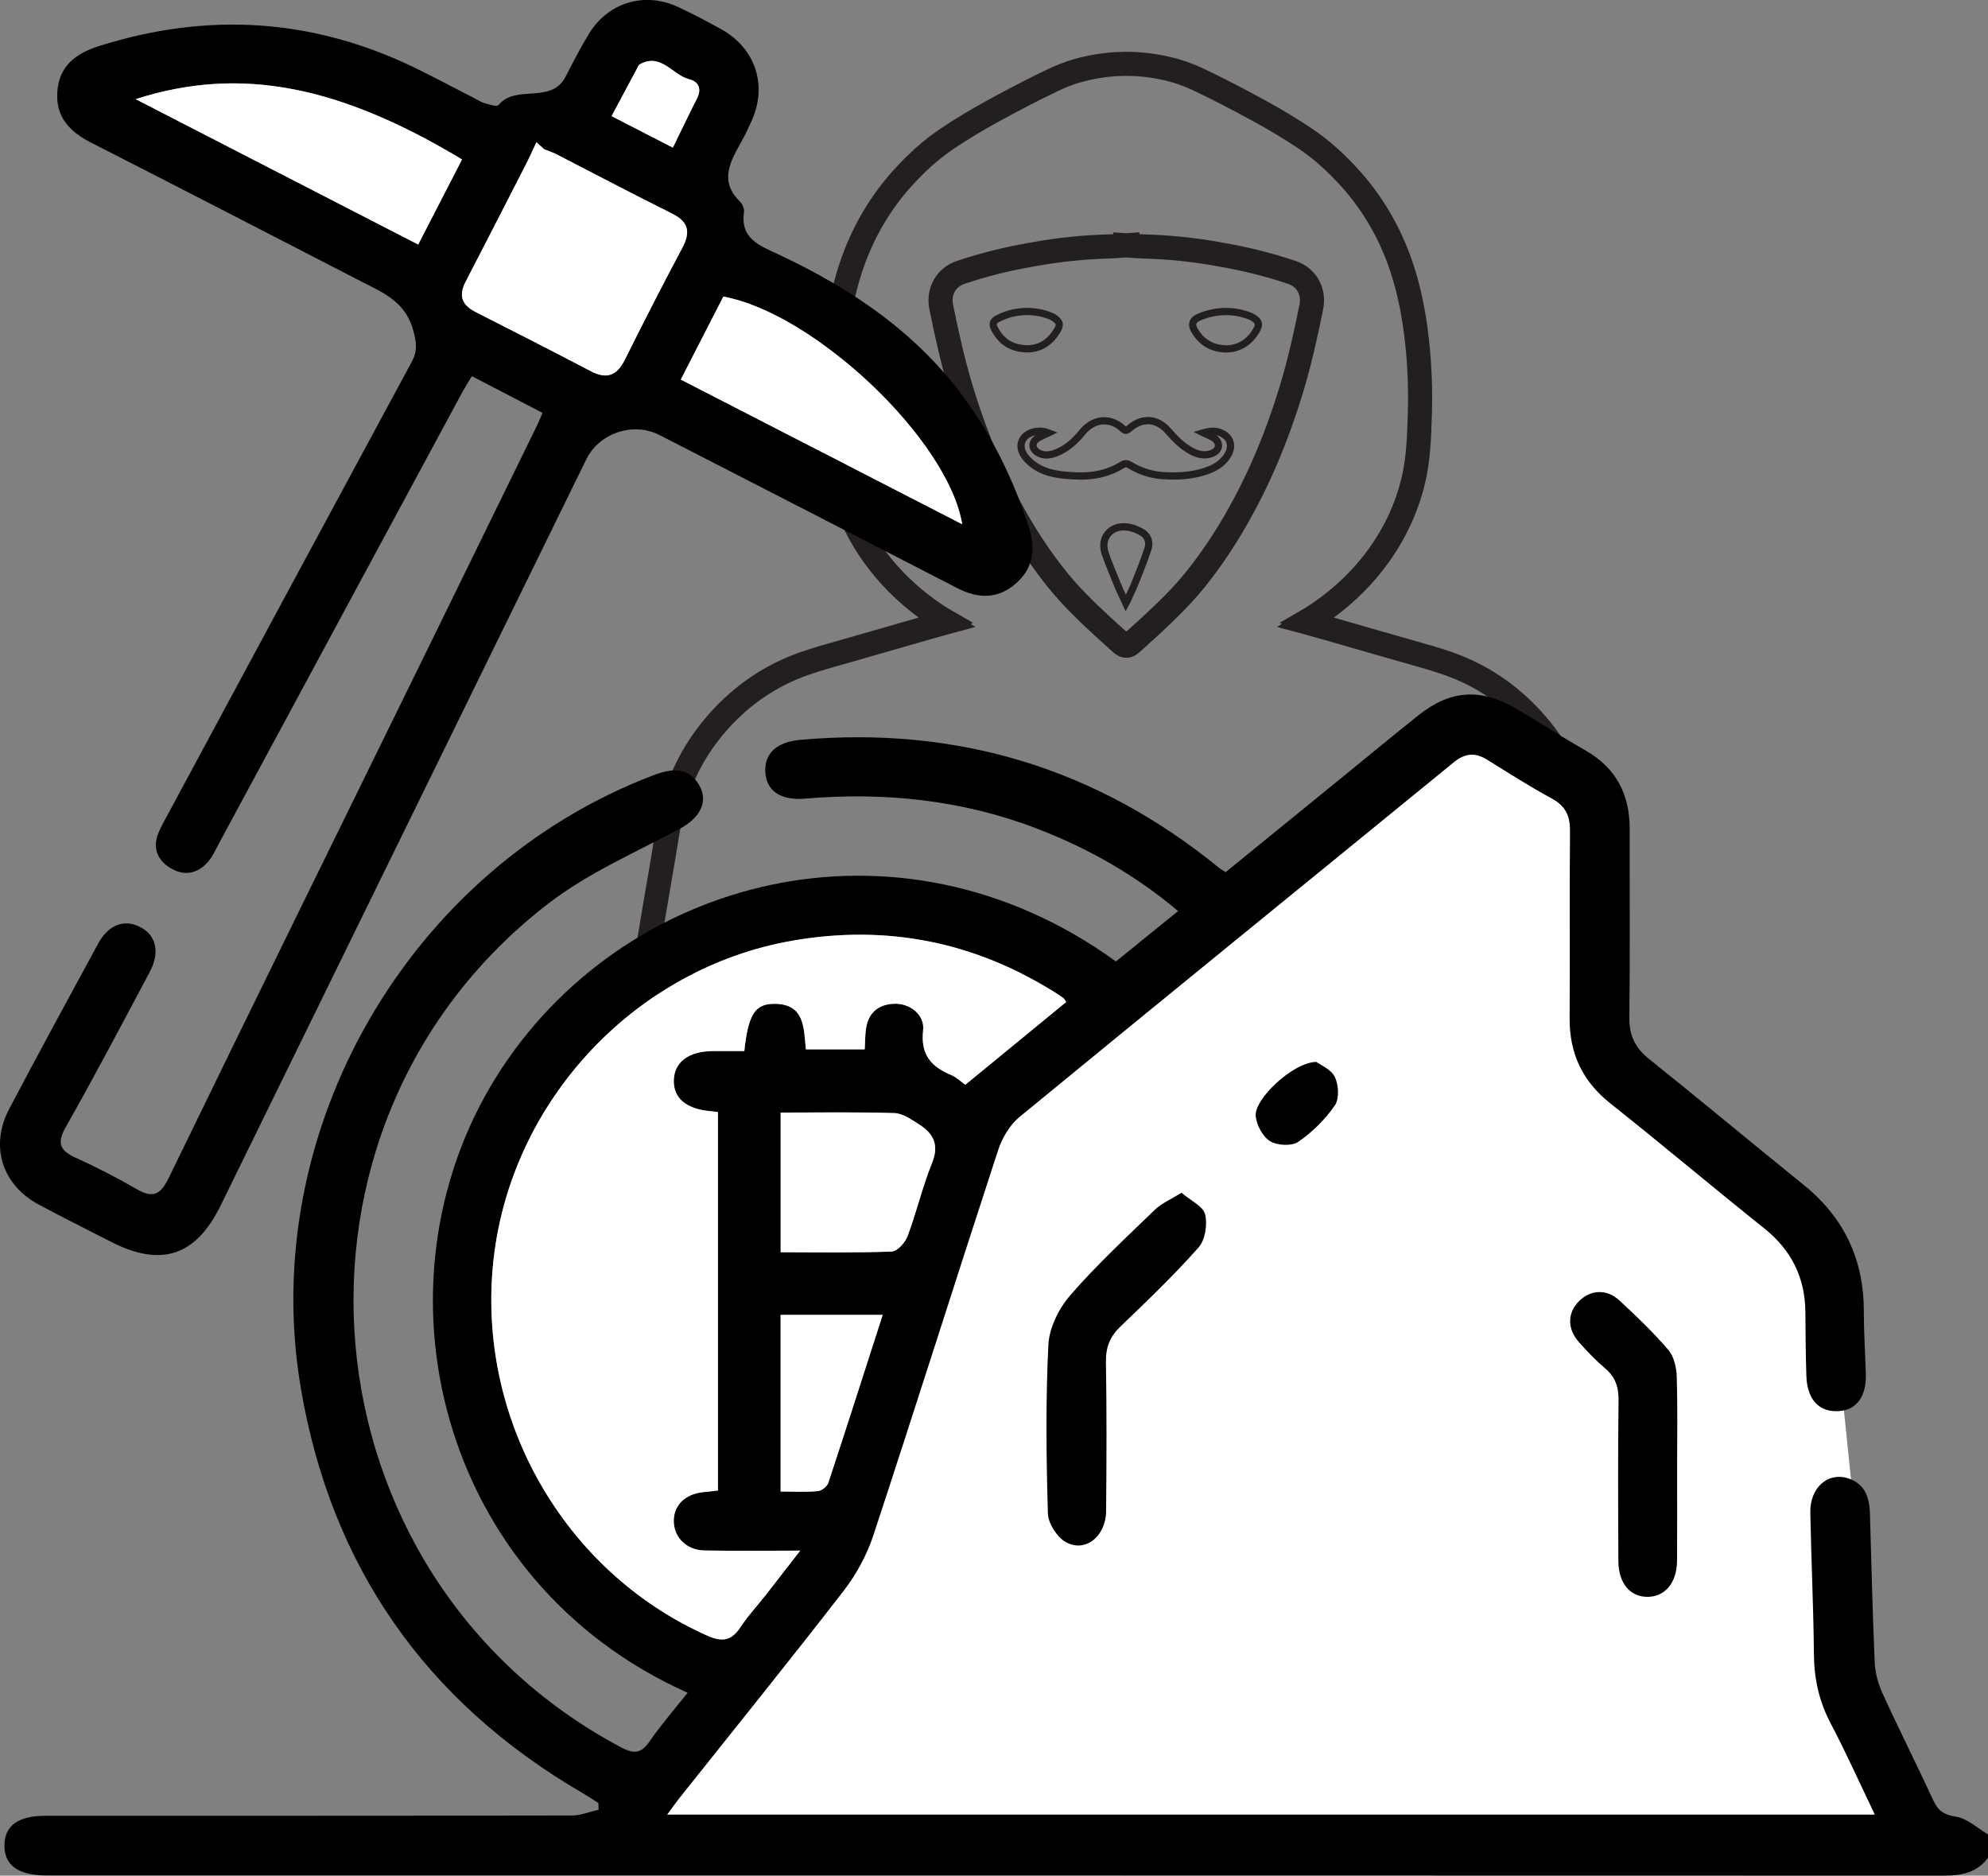 <?xml version="1.0" encoding="UTF-8"?>
<svg id="Layer_2" data-name="Layer 2" xmlns="http://www.w3.org/2000/svg" viewBox="0 0 1031.75 973.37">
  <rect x="0" y="0" width="1031.75" height="973.37" fill="#808080" stroke="none"/>
  <defs>
    <style>
      .cls-1 {
        fill: #fff;
      }

      .cls-2 {
        fill: #231f20;
      }
    </style>
  </defs>
  <g id="Layer_1-2" data-name="Layer 1">
    <g>
      <g>
        <path class="cls-2" d="m560.94,248.92c-.96,0-1.93-.03-2.91-.08-7.94-.4-15.04-1.07-21.5-5.24-1.77-1.14-4.28-3.06-6.22-5.75-2.25-3.11-2.86-6.48-1.72-9.49,1.15-3.04,4-5.27,7.83-6.12,2.83-.63,5.46-.42,8.3.66l4.06,1.55-3.91,1.9c-.7.34-1.37.65-2.01.94-1.28.59-2.39,1.09-3.4,1.72-.94.58-1.46,1.32-1.46,2.07,0,.77.57,1.56,1.55,2.16,2.05,1.25,4.43,1.32,7.48.2,4.76-1.74,8.86-4.94,13.31-10.38,3.2-3.91,7.37-6.23,11.74-6.53,4.28-.29,8.42,1.29,11.96,4.58.12.11.22.19.29.25.07-.05.15-.12.25-.21,6.46-5.68,13.52-6.3,19.9-1.74,1.41,1.01,2.58,2.29,3.56,3.41,3.11,3.54,6.59,7.14,11.02,9.55,2.75,1.5,5.07,2.03,7.29,1.69,1.42-.22,2.71-.74,3.45-1.39.51-.45.76-1.01.71-1.62-.07-.81-.64-1.62-1.53-2.18-.97-.6-2.03-1.1-3.27-1.67-.61-.28-1.25-.58-1.92-.91l-4.3-2.11,4.59-1.37c5.39-1.61,9.58-1.02,13.19,1.85,3.58,2.86,4.27,7.76,1.7,12.21-2.14,3.71-5.47,6.53-9.9,8.39-7.14,3-15.26,4.1-25.54,3.46-6.43-.4-12.58-2.37-18.27-5.85-.73-.45-1.15-.45-1.86,0-6.56,4.07-13.93,6.06-22.46,6.06Zm-23.57-23.05s-.09.02-.13.03c-2.57.57-4.44,1.96-5.14,3.79-.68,1.79-.24,3.91,1.25,5.96,1.25,1.73,3.1,3.43,5.21,4.79,5.68,3.66,12.26,4.27,19.65,4.65,9,.46,16.59-1.32,23.21-5.43,1.92-1.19,3.87-1.19,5.8-.01,5.17,3.16,10.73,4.95,16.54,5.31,9.68.6,17.26-.41,23.85-3.17,3.71-1.56,6.36-3.78,8.1-6.8,1.65-2.86,1.35-5.7-.79-7.4-1.13-.9-2.35-1.48-3.71-1.74,1.77,1.2,2.87,2.96,3.03,4.88.15,1.78-.57,3.51-1.96,4.74-1.74,1.54-4.1,2.1-5.36,2.29-3.04.47-6.2-.22-9.66-2.1-4.94-2.69-8.71-6.58-12.05-10.37-.85-.96-1.84-2.06-2.92-2.83-6.17-4.41-11.69-1.62-15.23,1.5-2.51,2.21-4.39,1-5.58-.11-2.77-2.57-5.93-3.8-9.15-3.58-3.33.23-6.55,2.06-9.09,5.16-3.04,3.72-7.9,8.96-14.93,11.53-4.15,1.52-7.66,1.35-10.72-.52-2.12-1.29-3.35-3.25-3.35-5.35,0-2.04,1.13-3.93,3.12-5.21Z"/>
        <path class="cls-2" d="m584.17,317.21l-1.59-3.47c-.5-1.1-.99-2.13-1.46-3.12-.98-2.08-1.9-4.04-2.72-6.04l-.86-2.09c-1.94-4.69-3.94-9.55-5.66-14.44-1.59-4.51-1-8.96,1.61-12.2,2.64-3.28,6.93-4.82,11.77-4.22,3.27.41,6.24,1.79,8.16,2.89,3.96,2.26,5.58,6.54,4.13,10.9-1.88,5.65-4.04,11.15-6.14,16.46-.93,2.37-2,4.7-3.03,6.95-.4.88-.81,1.76-1.2,2.65-.19.43-.4.82-.69,1.36-.15.28-.33.6-.53,1l-1.78,3.38Zm-.92-41.95c-2.86,0-5.3,1.04-6.84,2.95-1.78,2.21-2.14,5.34-.99,8.6,1.69,4.8,3.67,9.6,5.59,14.25l.86,2.09c.73,1.79,1.58,3.59,2.47,5.48.21-.46.42-.91.63-1.37,1.01-2.21,2.06-4.49,2.95-6.76,2.08-5.27,4.23-10.72,6.07-16.27.87-2.63-.06-5.1-2.43-6.45-1.62-.92-4.1-2.09-6.76-2.42-.53-.07-1.04-.1-1.55-.1Z"/>
        <path class="cls-2" d="m636.28,182.96c-.08,0-.15,0-.22,0h-.05c-7.82-.31-13.56-3.68-17.56-10.33-1.26-2.09-1.63-4.01-1.11-5.7.5-1.64,1.8-2.95,3.86-3.91,2.6-1.2,5.52-2.09,8.66-2.65,6.46-1.15,12.84-.58,18.96,1.68.99.37,1.77.74,2.46,1.17,4.05,2.53,4.71,5.25,2.28,9.37-3.95,6.69-10.08,10.36-17.28,10.36Zm-.16-3.76c5.95.05,10.89-2.89,14.2-8.52,1.39-2.36,1.27-2.84-1.03-4.28-.47-.29-1.04-.56-1.78-.83-5.48-2.03-11.2-2.54-16.99-1.51-2.83.5-5.44,1.3-7.75,2.37-.72.33-1.63.88-1.85,1.6-.24.78.27,1.88.74,2.66,3.34,5.55,7.93,8.25,14.46,8.51Z"/>
        <path class="cls-2" d="m533.26,182.92h-.02c-8.75-.11-14.93-3.93-18.88-11.67-1.56-3.05-.69-5.88,2.26-7.39,3.22-1.65,6.33-2.78,9.24-3.36,6.95-1.39,13.72-.79,20.15,1.79,1.19.48,2.29,1.14,3.2,1.91,2.69,2.3,3.11,4.68,1.38,7.72-4.07,7.14-10.05,10.95-17.31,11h-.02Zm-.2-19.39c-2.13,0-4.29.22-6.46.65-2.57.51-5.35,1.53-8.26,3.02-.94.48-1.32.99-.63,2.34,3.3,6.47,8.25,9.53,15.57,9.62,5.91-.05,10.64-3.11,14.05-9.1.83-1.47.76-1.89-.56-3.01-.59-.5-1.35-.96-2.15-1.28-3.73-1.49-7.59-2.24-11.55-2.24Z"/>
        <path class="cls-2" d="m819.38,517.28c-57.35-.02-114.69-.02-172.04-.02h-125.63c-57.35,0-114.7,0-172.04.02-5.87,0-10.51-1.61-14.19-4.93-3.54-3.2-7.42-8.99-5.85-18.44,2.47-14.97,5.19-31.02,8.29-49.07.39-2.27.76-4.54,1.12-6.82,1.07-6.59,2.17-13.41,3.83-20.11,4.38-17.71,12.95-33.81,25.48-47.84,13.11-14.69,28.97-25.34,47.16-31.67,6.79-2.36,13.76-4.32,20.49-6.21,2.51-.71,5.02-1.41,7.52-2.14,9.29-2.7,18.74-5.4,27.88-8.02l5.38-1.54c-11.14-8.21-20.68-17.8-28.43-28.61-8.84-12.33-15.13-25.86-18.68-40.23-3.04-12.26-3.4-24.62-3.76-36.58v-.43c-.39-12.66.1-25.36,1.44-37.75,1.84-17.11,5.14-31.88,10.1-45.14,5.97-15.97,14.63-30.39,25.75-42.86,8.09-9.07,16.24-16.31,24.91-22.13,7.26-4.87,15.16-9.66,23.48-14.23,12.47-6.83,22.78-12.15,32.46-16.74,4.17-1.97,8.46-3.63,12.76-4.94l.08-.02c7.5-2.16,15.22-3.45,22.92-3.84,1.51-.08,3.09-.12,4.68-.13,1.65,0,3.23.05,4.74.13,7.67.38,15.36,1.67,22.85,3.81l.09.03c4.35,1.31,8.66,2.98,12.83,4.96,9.73,4.62,20.05,9.94,32.45,16.74,8.29,4.55,16.19,9.34,23.49,14.24,8.67,5.82,16.82,13.06,24.91,22.13,11.11,12.45,19.77,26.87,25.75,42.86,4.95,13.25,8.25,28.02,10.09,45.15,1.34,12.43,1.83,25.13,1.45,37.74l-.02.51c-.36,11.93-.72,24.26-3.75,36.5-3.56,14.37-9.85,27.91-18.69,40.23-7.76,10.8-17.29,20.4-28.44,28.61l5.65,1.62c9.05,2.59,18.41,5.27,27.61,7.94,2.49.72,4.98,1.42,7.48,2.12,6.74,1.9,13.72,3.86,20.53,6.22,18.18,6.33,34.05,16.98,47.16,31.67,12.52,14.03,21.1,30.13,25.48,47.84,1.66,6.71,2.76,13.53,3.83,20.13.37,2.27.73,4.53,1.12,6.79,3.1,18.05,5.82,34.1,8.29,49.08h0c1.55,9.44-2.32,15.23-5.85,18.43-3.69,3.33-8.33,4.94-14.2,4.94Zm-297.67-12.54h125.63c57.35,0,114.69,0,172.04.02,2.78,0,4.46-.49,5.8-1.71,1.31-1.19,2.57-2.97,1.89-7.1-2.47-14.94-5.18-30.97-8.28-48.99-.4-2.3-.77-4.61-1.14-6.91-1.08-6.65-2.09-12.92-3.62-19.13-3.89-15.71-11.52-30.01-22.67-42.51-11.68-13.09-25.79-22.57-41.94-28.19-6.45-2.24-13.24-4.15-19.8-6-2.53-.71-5.06-1.42-7.58-2.15-9.18-2.67-18.53-5.34-27.57-7.93l-8.51-2.44c-1.97-.56-3.95-1.11-5.98-1.68l-3.48-.98c-.09-.03-.18-.05-.28-.08l-13.41-3.57,2.47-1.64-1.15-.55,10.23-5.94c.44-.25.78-.45,1.09-.63l.49-.28c.21-.12.42-.24.62-.36.22-.12.44-.25.66-.38,13.43-8.51,24.62-18.95,33.3-31.03,8.02-11.18,13.49-22.93,16.71-35.94,2.71-10.94,3.04-22.07,3.39-33.87l.02-.51c.36-12.04-.1-24.17-1.38-36.03-1.73-16.08-4.79-29.85-9.37-42.1-5.43-14.53-13.3-27.62-23.37-38.91-7.39-8.28-14.77-14.84-22.55-20.08-6.99-4.69-14.57-9.28-22.53-13.65-12.19-6.68-22.29-11.89-31.8-16.41-3.59-1.7-7.31-3.14-11.05-4.28-6.55-1.88-13.27-3-19.98-3.33-1.33-.07-2.71-.11-4.11-.11-1.34,0-2.73.04-4.05.11-6.74.34-13.49,1.47-20.06,3.36-3.7,1.12-7.39,2.55-10.98,4.25-9.45,4.48-19.55,9.7-31.8,16.41-8,4.39-15.58,8.98-22.52,13.65-7.79,5.23-15.17,11.8-22.55,20.08-10.08,11.3-17.94,24.39-23.37,38.91-4.59,12.27-7.65,26.04-9.38,42.1-1.27,11.82-1.74,23.95-1.38,36.04v.43c.36,11.82.7,22.98,3.41,33.94,3.22,13,8.68,24.76,16.7,35.94,8.67,12.08,19.86,22.51,33.25,31,.25.16.49.29.74.43.2.11.4.23.61.35l1.55.89,10.3,5.94-1.19.57,2.46,1.62-13.65,3.65h0s-2.9.82-2.9.82c-2.25.63-4.42,1.24-6.6,1.86l-8.23,2.36c-9.13,2.61-18.56,5.31-27.83,8-2.54.74-5.08,1.45-7.62,2.17-6.55,1.84-13.33,3.75-19.76,5.98-16.15,5.62-30.26,15.1-41.94,28.19-11.16,12.5-18.79,26.8-22.67,42.51-1.53,6.2-2.55,12.46-3.62,19.1-.37,2.32-.75,4.63-1.15,6.94-3.1,18.03-5.81,34.05-8.28,49-.69,4.13.57,5.91,1.9,7.11,1.34,1.21,3.01,1.7,5.79,1.7,57.35-.02,114.7-.02,172.05-.02Zm62.68-163.39c-3.5,0-5.95-2.21-7.45-3.55l-1.16-1.05c-.77-.7-1.54-1.39-2.31-2.09-1.92-1.71-3.81-3.44-5.25-4.76-8.34-7.69-17.1-16.11-24.66-25.54-7.47-9.32-14.52-19.69-20.96-30.83-12.17-21.06-21.89-43.79-29.7-69.49-4.55-14.95-7.87-30.3-10.52-43.35-2.3-11.3,3.59-21.7,14.31-25.3,12.12-4.06,24.82-7.24,37.76-9.45,13.92-2.57,28.03-4.03,41.96-4.33h.05c.43-.03.85-.06,1.28-.09v-.96l6.79.48,6.79-.5v.98c.45.03.89.06,1.34.09,13.92.3,28.03,1.75,41.95,4.33,12.95,2.21,25.65,5.39,37.75,9.45,10.72,3.6,16.61,14,14.31,25.3-2.8,13.77-6.01,28.54-10.52,43.35-7.82,25.71-17.53,48.44-29.7,69.49h0c-6.46,11.18-13.52,21.55-20.96,30.83-7.54,9.4-16.3,17.83-24.65,25.53-1.53,1.41-3.35,3.07-5.25,4.77-.77.7-1.54,1.39-2.31,2.09l-1.16,1.04c-1.51,1.36-4,3.63-7.58,3.56-.05,0-.09,0-.14,0Zm.14-207.76h-.06c-2.39.19-4.79.35-7.18.51l-.48.03c-13.31.28-26.81,1.67-40.13,4.13l-.09.02c-12.32,2.1-24.41,5.12-35.92,8.98-4.76,1.6-7.07,5.79-6.02,10.94,2.59,12.76,5.83,27.75,10.23,42.2,7.53,24.77,16.88,46.65,28.56,66.87,6.12,10.59,12.81,20.44,19.89,29.27,6.65,8.29,14.16,15.66,23.38,24.16,1.4,1.29,3.25,2.98,5.11,4.64l.05.04c.77.7,1.53,1.39,2.3,2.08l.36.33.36-.33c.77-.69,1.54-1.38,2.3-2.08l.05-.04c1.84-1.64,3.62-3.27,5.11-4.64,9.23-8.51,16.74-15.88,23.37-24.16,7.05-8.79,13.75-18.64,19.89-29.27,11.68-20.2,21.02-42.08,28.56-66.86,4.36-14.31,7.49-28.74,10.23-42.2,1.05-5.15-1.26-9.34-6.03-10.94-11.51-3.86-23.59-6.88-35.92-8.98l-.09-.02c-13.31-2.47-26.81-3.86-40.12-4.13l-.37-.02c-2.44-.16-4.87-.33-7.3-.51h-.06Z"/>
      </g>
      <g>
        <polygon class="cls-1" points="953.97 702.62 979.38 950.52 593.97 950.52 314.44 955.82 445.26 749.6 512.44 579.93 766.34 375.58 830.29 405.23 832.07 557.36 914.79 613.62 953.97 702.62"/>
        <path d="m1031.75,964.08c-5.74,7.82-13.79,9.29-22.94,9.29-327.7-.1-655.4-.09-983.1-.09-.67,0-1.34,0-2.01,0-14.38-.17-21.46-5.33-21.39-15.59.06-10.32,7.08-15.39,21.5-15.39,90.99-.01,181.98.04,272.97-.14,4.63,0,9.26-1.96,13.89-3-.04-1.16-.07-2.32-.11-3.48-2.69-1.7-5.34-3.48-8.09-5.08-81.57-47.44-130.8-117.76-146.42-210.66-22.47-133.63,56.49-269.63,183.3-317.71,11.41-4.32,18.48-2.9,23.18,4.67,5.46,8.79,1.01,17.46-9.8,23.23-22.97,12.26-47.42,22.86-67.87,38.56-150.3,115.4-129.93,349.07,37.35,438.04,6.52,3.47,10.41,3.5,14.84-2.92,6.05-8.77,13.1-16.86,19.81-25.35-129.5-57.88-166.39-211.96-99.4-319.46,64.45-103.42,207.91-142.49,321.7-60.04,10.35-8.4,20.91-16.96,32.26-26.16-22.42-18.9-46.73-32.57-73.12-42.74-38.94-15-79.31-19.1-120.63-15.6-12.31,1.04-19.84-3.87-20.47-13.68-.63-9.85,6.02-15.77,18.28-16.85,81.41-7.19,153.87,14.76,217.24,66.48.77.63,1.67,1.09,3.39,2.19,20.55-16.73,41.3-33.6,62.04-50.49,12.76-10.38,25.4-20.91,38.29-31.13,16.33-12.94,32.23-13.93,50.31-3.27,12.13,7.15,23.97,14.8,36.19,21.79,15.88,9.09,22.88,22.82,22.84,40.75-.07,32.57.23,65.15-.17,97.72-.12,9.28,2.96,15.76,10.16,21.53,26.98,21.62,53.54,43.76,80.42,65.5,20.96,16.96,31.17,38.78,31.12,65.69-.02,10.74.71,21.47,1.03,32.21.35,11.9-4.77,18.84-14.19,19.41-10.05.61-16.24-5.97-16.66-18.22-.38-11.07-.42-22.16-.52-33.24-.17-17.94-7.3-32.16-21.42-43.44-26.75-21.36-52.91-43.47-79.74-64.74-14.58-11.55-21.34-26-21.2-44.42.26-32.23-.13-64.47.21-96.71.08-7.92-2.14-13.17-9.36-17.09-11.48-6.23-22.52-13.28-33.63-20.18-6.25-3.89-11.49-3.45-17.34,1.33-75.12,61.38-150.44,122.5-225.4,184.07-5.07,4.17-9.03,10.95-11.11,17.31-21.76,66.5-42.79,133.23-64.68,199.68-3.38,10.25-8.84,20.35-15.45,28.89-27.92,36.11-56.64,71.6-85.05,107.33-2,2.52-3.84,5.16-6.54,8.81h626.74c-7.86-16.38-14.94-32.2-22.99-47.51-5.95-11.32-8.5-22.95-8.61-35.67-.21-24.5-1.41-49-1.87-73.5-.24-12.84,8.91-21.12,19.42-17.88,8.74,2.69,11.27,9.75,11.52,18.1.76,25.84,1.34,51.69,2.49,77.52.24,5.47,1.83,11.2,4.12,16.21,8.5,18.58,17.72,36.84,26.3,55.39,2.51,5.42,5.59,7.47,11.82,8.45,5.87.92,11.08,5.96,16.59,9.19v12.09Zm-478.41-444.08c-.61-.91-.89-1.59-1.38-1.99-1.03-.84-2.15-1.58-3.27-2.29-42.32-26.83-88.1-36.18-137.56-27.53-81.24,14.21-145.55,82.61-154.93,164.98-9.39,82.43,36.19,162.45,110.95,195.68,8.05,3.58,12.7,2.39,17.33-4.67,3.85-5.87,8.7-11.08,13.04-16.63,5.59-7.14,11.13-14.33,17.73-22.84-18.07,0-33.83.22-49.59-.08-9.24-.18-15.72-6.61-15.98-14.85-.26-8.37,5.74-14.45,15.2-15.42,2.57-.26,5.13-.57,7.73-.86v-196.43c-2.09-.23-3.41-.39-4.74-.52-11.96-1.2-18.45-6.89-18.18-15.96.27-9.4,7.58-14.97,19.98-15.13,5.59-.07,11.19-.01,16.62-.01,2.01-18.65,5.4-24.32,15.02-24.51,16.66-.33,15.77,12.88,16.94,23.62h30.52c.21-3.88.23-6.89.56-9.86.97-8.58,5.87-13.33,14.46-13.8,8.18-.45,16.24,5.54,15.3,13.77-1.44,12.69,4.25,18.94,14.72,23.3,2.65,1.1,4.84,3.31,7.18,4.96,17.67-14.49,35.02-28.72,52.35-42.94Zm-148.18,129.87c19.65,0,38.67.35,57.64-.37,2.93-.11,6.99-4.68,8.25-8.04,4.67-12.49,7.7-25.63,12.7-37.97,3.87-9.56.54-15.39-6.96-20.11-3.91-2.46-8.33-5.6-12.6-5.73-19.58-.61-39.19-.27-59.03-.27v72.5Zm-.03,124.16c6.86,0,13.16.35,19.38-.21,1.96-.18,4.76-2.45,5.39-4.35,9.5-28.76,18.71-57.62,28.2-87.11h-52.97v91.67Z"/>
        <path d="m281.58,214.26c-12.14-6.3-23.91-12.41-36.71-19.05-2.01,3.4-3.9,6.38-5.57,9.48-42.02,77.89-84.01,155.8-126.03,233.7-1.59,2.95-2.97,6.13-5.11,8.64-5.54,6.49-12.62,7.81-19.81,3.41-6.72-4.11-9.26-10.48-6.11-18.22,1.26-3.09,2.94-6.02,4.53-8.97,42.27-78.51,84.51-157.03,126.91-235.46,3.04-5.63,2.54-9.78.81-16.25-4.01-14.97-15.55-19.59-26.95-25.45-46.8-24.06-93.51-48.28-140.41-72.14-11.24-5.72-18.41-13.55-17.36-26.66,1.06-13.22,9.76-19.63,21.63-23.38,56.27-17.8,111.02-14.47,164.2,11.41,10.24,4.98,20.28,10.37,30.42,15.56,1.79.92,3.51,2.1,5.41,2.63,2.41.68,6.41,2.02,7.24,1.02,9.14-11.05,27.37-.2,34.86-14.74,3.84-7.45,7.69-14.92,12.02-22.08,9.97-16.46,28.91-22.2,46.36-14.08,7.59,3.53,15.02,7.44,22.34,11.5,17.76,9.84,24.12,28.92,15.93,47.38-1.63,3.67-3.36,7.32-5.3,10.83-5.72,10.31-11.9,20.47-.83,31.31,1.3,1.27,2.32,3.8,2.07,5.55-1.99,13.75,8.28,17.3,17.6,21.68,38.81,18.21,73.47,41.63,98.63,77.34,14.04,19.93,24.32,41.56,31.73,64.72,3.66,11.45,1.97,21.38-7.22,29.18-9.24,7.84-19.36,7.6-29.97,2.12-51.51-26.6-103.12-53.04-154.7-79.52-13.48-6.92-31.22-1-37.88,12.6-63.26,129.1-126.52,258.2-189.8,387.3-12.83,26.18-30.86,32.15-56.78,18.88-12.53-6.42-25.14-12.68-37.55-19.33-19.13-10.24-25.55-30.42-15.41-49.68,15.15-28.77,30.69-57.33,46.22-85.9,5.26-9.68,13.44-12.71,21.61-8.58,8.47,4.28,10.59,13.13,5.11,23.41-14.35,26.92-28.54,53.94-43.58,80.48-4.85,8.56-2.89,12.27,5.27,15.97,10.67,4.83,21.14,10.21,31.26,16.09,8.26,4.8,12.42,3.55,16.82-5.5,45.11-92.81,90.7-185.4,136.13-278.05,18.44-37.61,36.83-75.24,55.23-112.87.86-1.75,1.56-3.58,2.73-6.29Zm.85-136.81c-1.35-1.22-2.71-2.44-4.06-3.67-1.7,3.63-3.3,7.32-5.13,10.89-10.51,20.56-21.03,41.12-31.66,61.62-3.7,7.13-1.86,12.02,5.16,15.58,19.99,10.16,39.98,20.31,59.82,30.73,8.35,4.39,13.61,2.34,17.75-6,9.68-19.47,19.61-38.83,29.81-58.03,4.35-8.19,3.24-13.49-5.42-17.79-20.08-9.96-39.89-20.46-59.84-30.7-2.06-1.06-4.29-1.78-6.45-2.65Zm70.88,119.54c49.13,25.25,97.18,49.95,146.06,75.08-7.25-43.9-76.61-109.47-123.97-118.14-7.09,13.83-14.25,27.78-22.09,43.07Zm-113.52-114.25c-63.28-38.07-115-48.85-169.39-31.28,49.38,25.41,97.65,50.24,146.64,75.45,7.86-15.25,15.31-29.72,22.75-44.17Zm109.43-6.11c4.56-9.32,8.4-17.43,12.48-25.42,2.62-5.13.94-8.83-4.08-10.12-8.69-2.23-14.57-13.93-25.71-7.64-.27.15-.45.5-.6.79-4.53,8.47-9.05,16.95-13.9,26.03,10.75,5.53,20.74,10.66,31.82,16.36Z"/>
        <path d="m613.2,618.99c4.77,4.1,11.2,6.98,12.24,11.2,1.3,5.26.04,13.29-3.42,17.2-12.67,14.3-26.5,27.59-40.33,40.81-5.53,5.28-7.85,10.81-7.72,18.52.42,25.84.33,51.7.08,77.54-.13,13.14-10.92,21.71-20.96,15.98-4.56-2.6-9.1-9.66-9.25-14.83-.83-29.18-1.2-58.44.26-87.57.44-8.84,5.47-18.86,11.42-25.72,13.6-15.68,28.94-29.89,43.89-44.36,3.38-3.27,8.06-5.2,13.79-8.77Z"/>
        <path d="m870.4,762.62c0,15.75.08,31.51-.03,47.26-.08,11.4-6.09,18.69-15.19,18.81-9.08.12-15.2-7.01-15.26-18.5-.14-27.82-.26-55.64.09-83.45.09-6.95-1.68-12.14-6.99-16.65-4.84-4.1-9.28-8.74-13.5-13.49-6.32-7.1-6.09-15.47.15-21.53,5.96-5.79,14.22-6.26,20.77-.21,8.86,8.18,17.6,16.58,25.43,25.71,2.91,3.39,4.18,9.09,4.33,13.79.51,16.07.2,32.17.2,48.26Z"/>
        <path d="m683.12,551.08c1.99,1.49,7.63,3.74,9.63,7.79,2.02,4.08,2.41,11.31.03,14.76-5.03,7.28-11.69,13.92-18.99,18.92-3.41,2.34-10.91,1.94-14.65-.34-3.81-2.32-6.95-8.31-7.44-13-.91-8.77,19.33-27.94,31.42-28.12Z"/>
        <path class="cls-1" d="m553.34,520c-17.33,14.21-34.68,28.45-52.35,42.94-2.34-1.65-4.53-3.85-7.18-4.96-10.47-4.36-16.16-10.62-14.72-23.3.93-8.23-7.12-14.22-15.3-13.77-8.59.47-13.49,5.22-14.46,13.8-.34,2.97-.35,5.98-.56,9.86h-30.52c-1.17-10.73-.28-23.95-16.94-23.62-9.62.19-13.01,5.86-15.02,24.51-5.43,0-11.02-.06-16.62.01-12.39.16-19.7,5.72-19.98,15.13-.26,9.06,6.22,14.75,18.18,15.96,1.32.13,2.64.29,4.74.52v196.43c-2.6.29-5.17.59-7.73.86-9.46.97-15.46,7.05-15.2,15.42.26,8.24,6.74,14.68,15.98,14.85,15.76.3,31.52.08,49.59.08-6.6,8.51-12.13,15.7-17.73,22.84-4.35,5.55-9.2,10.76-13.04,16.63-4.63,7.06-9.28,8.25-17.33,4.67-74.76-33.23-120.34-113.25-110.95-195.68,9.38-82.38,73.69-150.77,154.93-164.98,49.46-8.65,95.24.69,137.56,27.53,1.12.71,2.24,1.45,3.27,2.29.5.41.77,1.08,1.38,1.99Z"/>
        <path class="cls-1" d="m405.15,649.87v-72.5c19.84,0,39.45-.34,59.03.27,4.27.13,8.69,3.27,12.6,5.73,7.49,4.72,10.83,10.55,6.96,20.11-5,12.34-8.02,25.48-12.7,37.97-1.26,3.36-5.32,7.93-8.25,8.04-18.98.73-37.99.37-57.64.37Z"/>
        <path class="cls-1" d="m405.13,774.04v-91.67h52.97c-9.49,29.5-18.7,58.36-28.2,87.11-.63,1.9-3.43,4.17-5.39,4.35-6.22.56-12.52.21-19.38.21Z"/>
        <path class="cls-1" d="m282.43,77.45c2.15.88,4.39,1.59,6.45,2.65,19.95,10.23,39.76,20.74,59.84,30.7,8.66,4.29,9.77,9.6,5.42,17.79-10.21,19.2-20.14,38.56-29.81,58.03-4.14,8.33-9.4,10.38-17.75,6-19.85-10.42-39.84-20.57-59.82-30.73-7.02-3.57-8.86-8.45-5.16-15.58,10.63-20.5,21.14-41.06,31.66-61.62,1.83-3.57,3.43-7.26,5.13-10.89,1.35,1.22,2.71,2.44,4.06,3.67Z"/>
        <path class="cls-1" d="m353.31,196.99c7.84-15.28,15-29.23,22.09-43.07,47.36,8.67,116.72,74.24,123.97,118.14-48.87-25.12-96.93-49.82-146.06-75.08Z"/>
        <path class="cls-1" d="m239.79,82.74c-7.44,14.44-14.9,28.92-22.75,44.17-48.99-25.21-97.26-50.04-146.64-75.45,54.4-17.57,106.11-6.79,169.39,31.28Z"/>
        <path class="cls-1" d="m349.22,76.63c-11.08-5.7-21.07-10.83-31.82-16.36,4.85-9.08,9.37-17.56,13.9-26.03.16-.29.34-.64.6-.79,11.14-6.29,17.03,5.42,25.71,7.64,5.03,1.29,6.7,4.98,4.08,10.12-4.08,7.99-7.92,16.1-12.48,25.42Z"/>
      </g>
    </g>
  </g>
</svg>